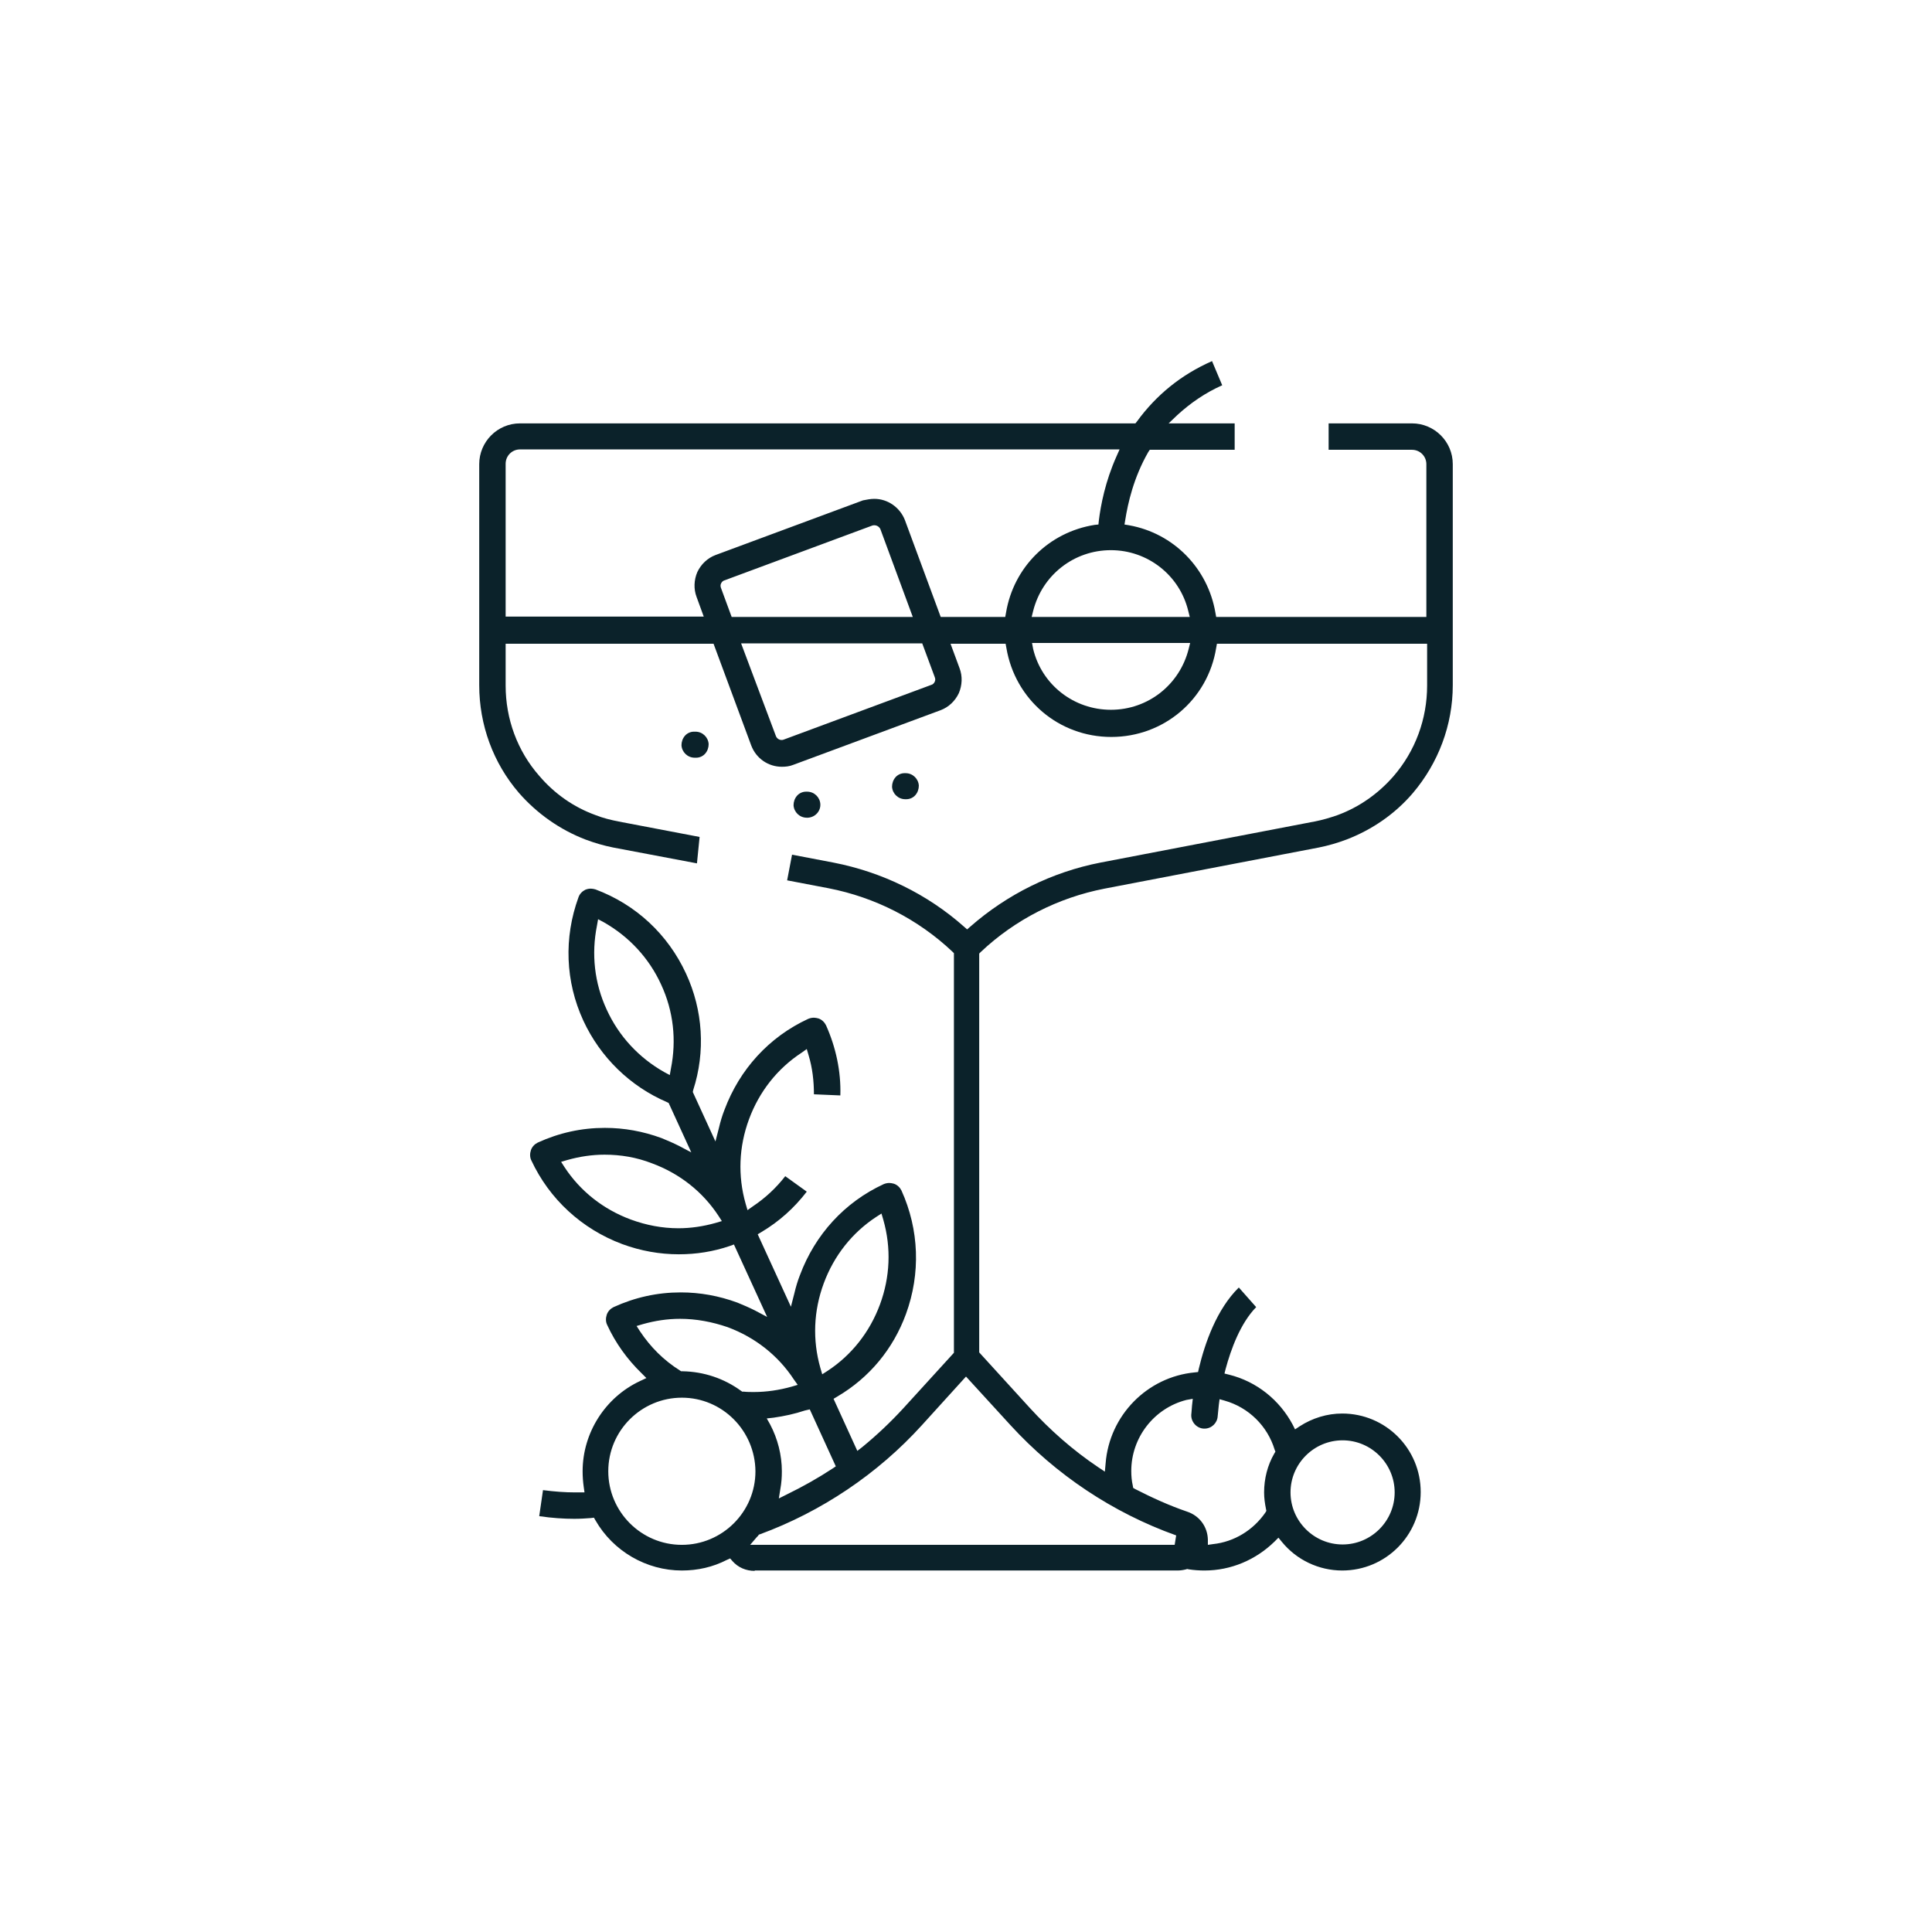 <?xml version="1.0" encoding="utf-8"?>
<!-- Generator: Adobe Illustrator 22.0.1, SVG Export Plug-In . SVG Version: 6.00 Build 0)  -->
<svg fill="#0b222a" version="1.1" id="Layer_1" xmlns="http://www.w3.org/2000/svg" xmlns:xlink="http://www.w3.org/1999/xlink" x="0px" y="0px"
	 viewBox="0 0 512 512" style="enable-background:new 0 0 512 512;" xml:space="preserve">
<g>
	<path d="M239.9,211.8c-1.9,0-3.4-1.5-3.5-3.3c0-0.9,0.3-1.8,0.9-2.5c0.6-0.7,1.5-1.1,2.4-1.1c0,0,0.3,0,0.3,0
		c1.9,0,3.4,1.5,3.5,3.3c0,0.9-0.3,1.8-0.9,2.5c-0.6,0.7-1.5,1.1-2.4,1.1C240.3,211.8,240,211.8,239.9,211.8z"/>
	<path d="M184.1,200.8c-1.9,0-3.4-1.5-3.5-3.3c0-0.9,0.3-1.8,0.9-2.5c0.6-0.7,1.5-1.1,2.4-1.1c0,0,0.3,0,0.4,0
		c1.9,0,3.4,1.5,3.5,3.3c0,0.9-0.3,1.8-0.9,2.5c-0.6,0.7-1.5,1.1-2.4,1.1C184.5,200.8,184.2,200.8,184.1,200.8z"/>
	<path d="M213.8,216.7c-1.9,0-3.4-1.5-3.5-3.3c0-0.9,0.3-1.8,0.9-2.5c0.6-0.7,1.5-1.1,2.4-1.1c0,0,0.3,0,0.3,0
		c1.9,0,3.4,1.5,3.5,3.3c0.1,1.9-1.4,3.5-3.3,3.6C214.1,216.7,213.9,216.7,213.8,216.7z"/>
	<path d="M200,416.3c-2.3,0-4.4-0.9-5.9-2.6l-0.6-0.7l-0.9,0.4c-3.7,1.9-7.7,2.8-11.9,2.8c-9.4,0-18.2-5.1-22.9-13.3l-0.4-0.7
		l-0.8,0.1c-1.3,0.1-2.8,0.2-4.4,0.2c-2.8,0-5.9-0.2-9.3-0.7l1-6.9c3.1,0.4,5.9,0.6,8.4,0.6c0.4,0,0.9,0,1.2,0l1.4,0l-0.2-1.4
		c-0.2-1.4-0.3-2.8-0.3-4.2c0-10.2,6-19.6,15.2-23.9l1.7-0.8l-1.3-1.3c-3.8-3.7-6.9-8-9.1-12.8c-0.4-0.8-0.4-1.8-0.1-2.7
		c0.3-0.9,1-1.6,1.8-2c5.7-2.6,11.6-3.9,17.8-3.9c5.1,0,10.1,0.9,15,2.7c1.5,0.6,3.1,1.3,4.7,2.1l3.2,1.7l-8.8-19.2l-1.1,0.4
		c-4.4,1.5-8.9,2.2-13.5,2.2c-5.1,0-10.1-0.9-15-2.7c-10.7-4-19.3-11.9-24.1-22.2c-0.4-0.8-0.4-1.8-0.1-2.7c0.3-0.9,1-1.6,1.8-2
		c5.7-2.6,11.6-3.9,17.8-3.9c5.1,0,10.1,0.9,15,2.7c1.5,0.6,3.1,1.3,4.7,2.1l3.2,1.7l-6-13.1l-0.4-0.2c-9.8-4.2-17.7-11.9-22.2-21.6
		c-4.8-10.4-5.2-22-1.3-32.7c0.3-0.9,1-1.6,1.8-2c0.5-0.2,0.9-0.3,1.5-0.3c0.4,0,0.8,0.1,1.2,0.2c10.7,4,19.2,11.9,24,22.3
		c4.5,9.7,5.2,20.7,1.9,30.9l-0.1,0.5l6,13.1l0.9-3.5c0.4-1.7,0.9-3.4,1.5-4.9c4-10.7,11.8-19.3,22.2-24.1c0.5-0.2,1-0.3,1.5-0.3
		c0.4,0,0.8,0.1,1.2,0.2c0.9,0.3,1.6,1,2,1.8c2.6,5.8,4,12.2,3.8,18.6l-7-0.3c0-3.5-0.4-7-1.4-10.3l-0.5-1.7l-1.4,1
		c-6.4,4.2-11.2,10.3-13.9,17.6c-2.7,7.3-3,15-0.9,22.4l0.5,1.7l1.4-1c3.3-2.2,6.2-4.9,8.6-8l5.7,4.1c-3.3,4.3-7.3,7.9-12,10.7
		l-1,0.6l8.8,19.2l0.9-3.5c0.4-1.7,0.9-3.4,1.5-4.9c4-10.7,11.8-19.3,22.2-24.1c0.5-0.2,1-0.3,1.5-0.3c0.4,0,0.8,0.1,1.2,0.2
		c0.9,0.3,1.6,1,2,1.8c4.7,10.4,5.1,22,1.2,32.7c-3.4,9.3-9.7,16.9-18.2,21.9l-1,0.6l6.3,13.8l1.3-1c3.9-3.2,7.5-6.6,10.9-10.3
		l13.4-14.7V252.6l-0.4-0.4c-9.1-8.6-20.5-14.4-32.8-16.8l-11-2.1l1.3-6.8l11,2.1c12.8,2.5,24.8,8.3,34.6,17l0.8,0.7l0.8-0.7
		c9.8-8.6,21.7-14.5,34.5-17l56.8-10.9c2.1-0.4,4.1-1,6.1-1.7c5.7-2.1,10.8-5.7,14.8-10.3c5.8-6.7,8.9-15.2,8.9-24v-11.1h-55.7
		l-0.2,1.1c-2.2,13.7-13.9,23.6-27.8,23.6c-13.9,0-25.5-9.9-27.8-23.6l-0.2-1.1h-14.6l2.4,6.5c0.8,2.1,0.7,4.5-0.2,6.6
		c-1,2.1-2.7,3.7-4.8,4.5l-39.1,14.5c-1,0.4-2,0.5-3,0.5c-3.6,0-6.8-2.2-8.1-5.6l-10-27H134v11.1c0,8.8,3.1,17.3,8.9,23.9
		c4,4.7,9.1,8.3,14.9,10.4c2,0.8,4.1,1.3,6.1,1.7l21.5,4.1l-0.7,7l-22.2-4.2c-2.5-0.5-4.9-1.2-7.3-2.1c-6.8-2.6-12.9-6.9-17.7-12.4
		c-6.8-7.9-10.5-18-10.5-28.5V123c0-5.9,4.8-10.8,10.8-10.8h163.1l0.4-0.5c5.1-7,11.7-12.4,19.9-16l2.7,6.4c-4.5,2-8.4,4.7-11.9,7.9
		l-2.3,2.2h17.5v7h-22.5l-0.4,0.6c-3.9,6.8-5.4,13.6-6.1,18l-0.2,1.2l1.2,0.2c11.8,2.1,20.9,11.4,22.9,23.2l0.2,1.1H378V123
		c0-2.1-1.7-3.8-3.8-3.8h-22.1v-7h22.1c5.9,0,10.8,4.8,10.8,10.8v58.6c0,10.5-3.8,20.6-10.6,28.6c-4.7,5.5-10.8,9.7-17.6,12.3
		c-2.4,0.9-4.8,1.6-7.3,2.1l-56.8,10.9c-12.3,2.4-23.7,8.2-32.8,16.8l-0.4,0.4v105.7l13.4,14.7c5.4,5.9,11.4,11.2,18.1,15.7l1.8,1.2
		l0.2-2.2c1-12.7,11-22.9,23.6-24.1l0.9-0.1l0.2-0.9c1.6-6.7,4.7-15.7,10.6-21.5l4.6,5.2c-4.2,4.3-6.7,11.2-8.1,16.4l-0.3,1.2
		l1.2,0.3c7.3,1.8,13.4,6.7,16.9,13.3l0.6,1.2l1.2-0.8c3.4-2.2,7.3-3.4,11.3-3.4c11.5,0,20.8,9.3,20.8,20.8
		c0,11.5-9.3,20.8-20.8,20.8c-6.2,0-12.1-2.8-16-7.6l-0.9-1.1l-1,1c-5,4.9-11.6,7.7-18.6,7.7c-1.4,0-2.8-0.1-4.1-0.3l-0.5-0.1
		l-0.3,0.1c-0.8,0.2-1.5,0.3-2.3,0.3H200z M314.4,371c-8.6,2.2-14.6,10-14.6,18.8c0,1.3,0.1,2.6,0.4,3.9l0.1,0.6l0.5,0.3
		c4.5,2.3,9.1,4.4,13.8,6c3.3,1.1,5.4,4,5.5,7.4l0,1.4l1.4-0.2c5.6-0.6,10.6-3.7,13.8-8.3l0.3-0.5l-0.1-0.5
		c-0.3-1.5-0.5-2.9-0.5-4.4c0-3.6,0.9-7.2,2.7-10.3l0.3-0.5l-0.2-0.5c-1.9-6.3-6.9-11.2-13.2-13l-1.4-0.4l-0.2,1.5
		c-0.1,1.1-0.2,2.1-0.3,3c-0.1,1.8-1.6,3.3-3.5,3.3c-0.1,0-0.1,0-0.2,0c-1.9-0.1-3.4-1.8-3.3-3.7c0,0,0.1-0.9,0.2-2.4l0.2-1.8
		L314.4,371z M244.3,377.7c-11.7,12.9-26.6,22.9-42.9,28.9l-0.3,0.1l-0.2,0.3c-0.1,0.1-0.2,0.2-0.3,0.3l-1.8,2.1l2.8,0h109.7
		l0.4-2.5c-16.8-6-31.9-16.1-43.9-29.2L256,364.8L244.3,377.7z M180.7,370.4c-10.7,0-19.5,8.7-19.5,19.5c0,10.7,8.7,19.5,19.5,19.5
		c10.7,0,19.5-8.7,19.5-19.5C200.1,379.1,191.4,370.4,180.7,370.4z M355.8,381.7c-7.6,0-13.8,6.2-13.8,13.8
		c0,7.6,6.2,13.8,13.8,13.8c7.6,0,13.8-6.2,13.8-13.8C369.6,387.9,363.4,381.7,355.8,381.7z M213.3,373.8c-2.7,0.9-5.5,1.5-8.3,1.9
		l-1.8,0.2l0.9,1.6c2,3.8,3.1,8.1,3.1,12.4c0,1.6-0.1,3.1-0.4,4.7l-0.4,2.5l2.2-1.1c4.1-2,8.2-4.3,12-6.8l0.9-0.6l-6.9-15.1
		L213.3,373.8z M180.2,349.5c-3.3,0-6.6,0.5-9.8,1.4l-1.7,0.5l0.9,1.4c2.8,4.2,6.3,7.7,10.6,10.4l0.3,0.2l0.4,0
		c5.6,0.1,11,1.9,15.5,5.2l0.3,0.2l0.4,0c0.9,0.1,1.8,0.1,2.7,0.1c3.3,0,6.7-0.5,9.9-1.4l1.7-0.5l-1-1.4
		c-4.2-6.4-10.3-11.2-17.6-13.9C188.7,350.3,184.5,349.5,180.2,349.5z M232.2,322.5c-6.4,4.2-11.2,10.3-13.9,17.6
		c-2.7,7.3-3,15-0.9,22.4l0.5,1.7l1.4-0.9c6.4-4.2,11.2-10.3,13.9-17.6c2.7-7.3,3-15,0.9-22.4l-0.5-1.7L232.2,322.5z M160.2,306
		c-3.3,0-6.6,0.5-9.8,1.4l-1.7,0.5l0.9,1.4c4.2,6.4,10.3,11.2,17.6,13.9c4.1,1.5,8.3,2.3,12.6,2.3c3.3,0,6.6-0.5,9.8-1.4l1.7-0.5
		l-0.9-1.4c-4.2-6.4-10.3-11.2-17.6-13.9C168.7,306.7,164.5,306,160.2,306z M158.2,245.3c-1.5,7.5-0.7,15.2,2.6,22.3
		c3.2,7,8.5,12.7,15.2,16.5l1.5,0.8l0.3-1.7c1.5-7.5,0.7-15.2-2.6-22.3c-3.2-7-8.5-12.7-15.2-16.5l-1.5-0.8L158.2,245.3z M205.6,195
		c0.2,0.6,0.8,1.1,1.5,1.1c0.2,0,0.4,0,0.6-0.1l39.1-14.5c0.4-0.1,0.7-0.4,0.9-0.8c0.2-0.4,0.2-0.8,0-1.3l-3.3-8.9h-48L205.6,195z
		 M273.8,172c2.3,9.5,10.8,16.1,20.6,16.1s18.2-6.6,20.6-16.1l0.4-1.6h-41.9L273.8,172z M294.4,145.8c-9.8,0-18.2,6.6-20.6,16.1
		l-0.4,1.6h41.9l-0.4-1.6C312.6,152.4,304.1,145.8,294.4,145.8z M231.7,139.2c-0.2,0-0.4,0-0.6,0.1L192,153.8
		c-0.4,0.1-0.7,0.4-0.9,0.8c-0.2,0.4-0.2,0.8,0,1.3l2.8,7.6h48l-8.6-23.3C233,139.6,232.4,139.2,231.7,139.2z M231.7,132.2
		c3.6,0,6.8,2.3,8.1,5.6l9.5,25.7h17.1l0.2-1.1c2-12.1,11.4-21.4,23.5-23.3l1-0.1l0.1-1c0.5-4.1,1.7-10.4,4.7-17.1l0.8-1.8H137.8
		c-2.1,0-3.8,1.7-3.8,3.8v40.5h52.5l-1.9-5.2c-0.8-2.1-0.7-4.5,0.2-6.6c1-2.1,2.7-3.7,4.8-4.5l39.1-14.5
		C229.7,132.4,230.7,132.2,231.7,132.2z"/>
</g>
</svg>
